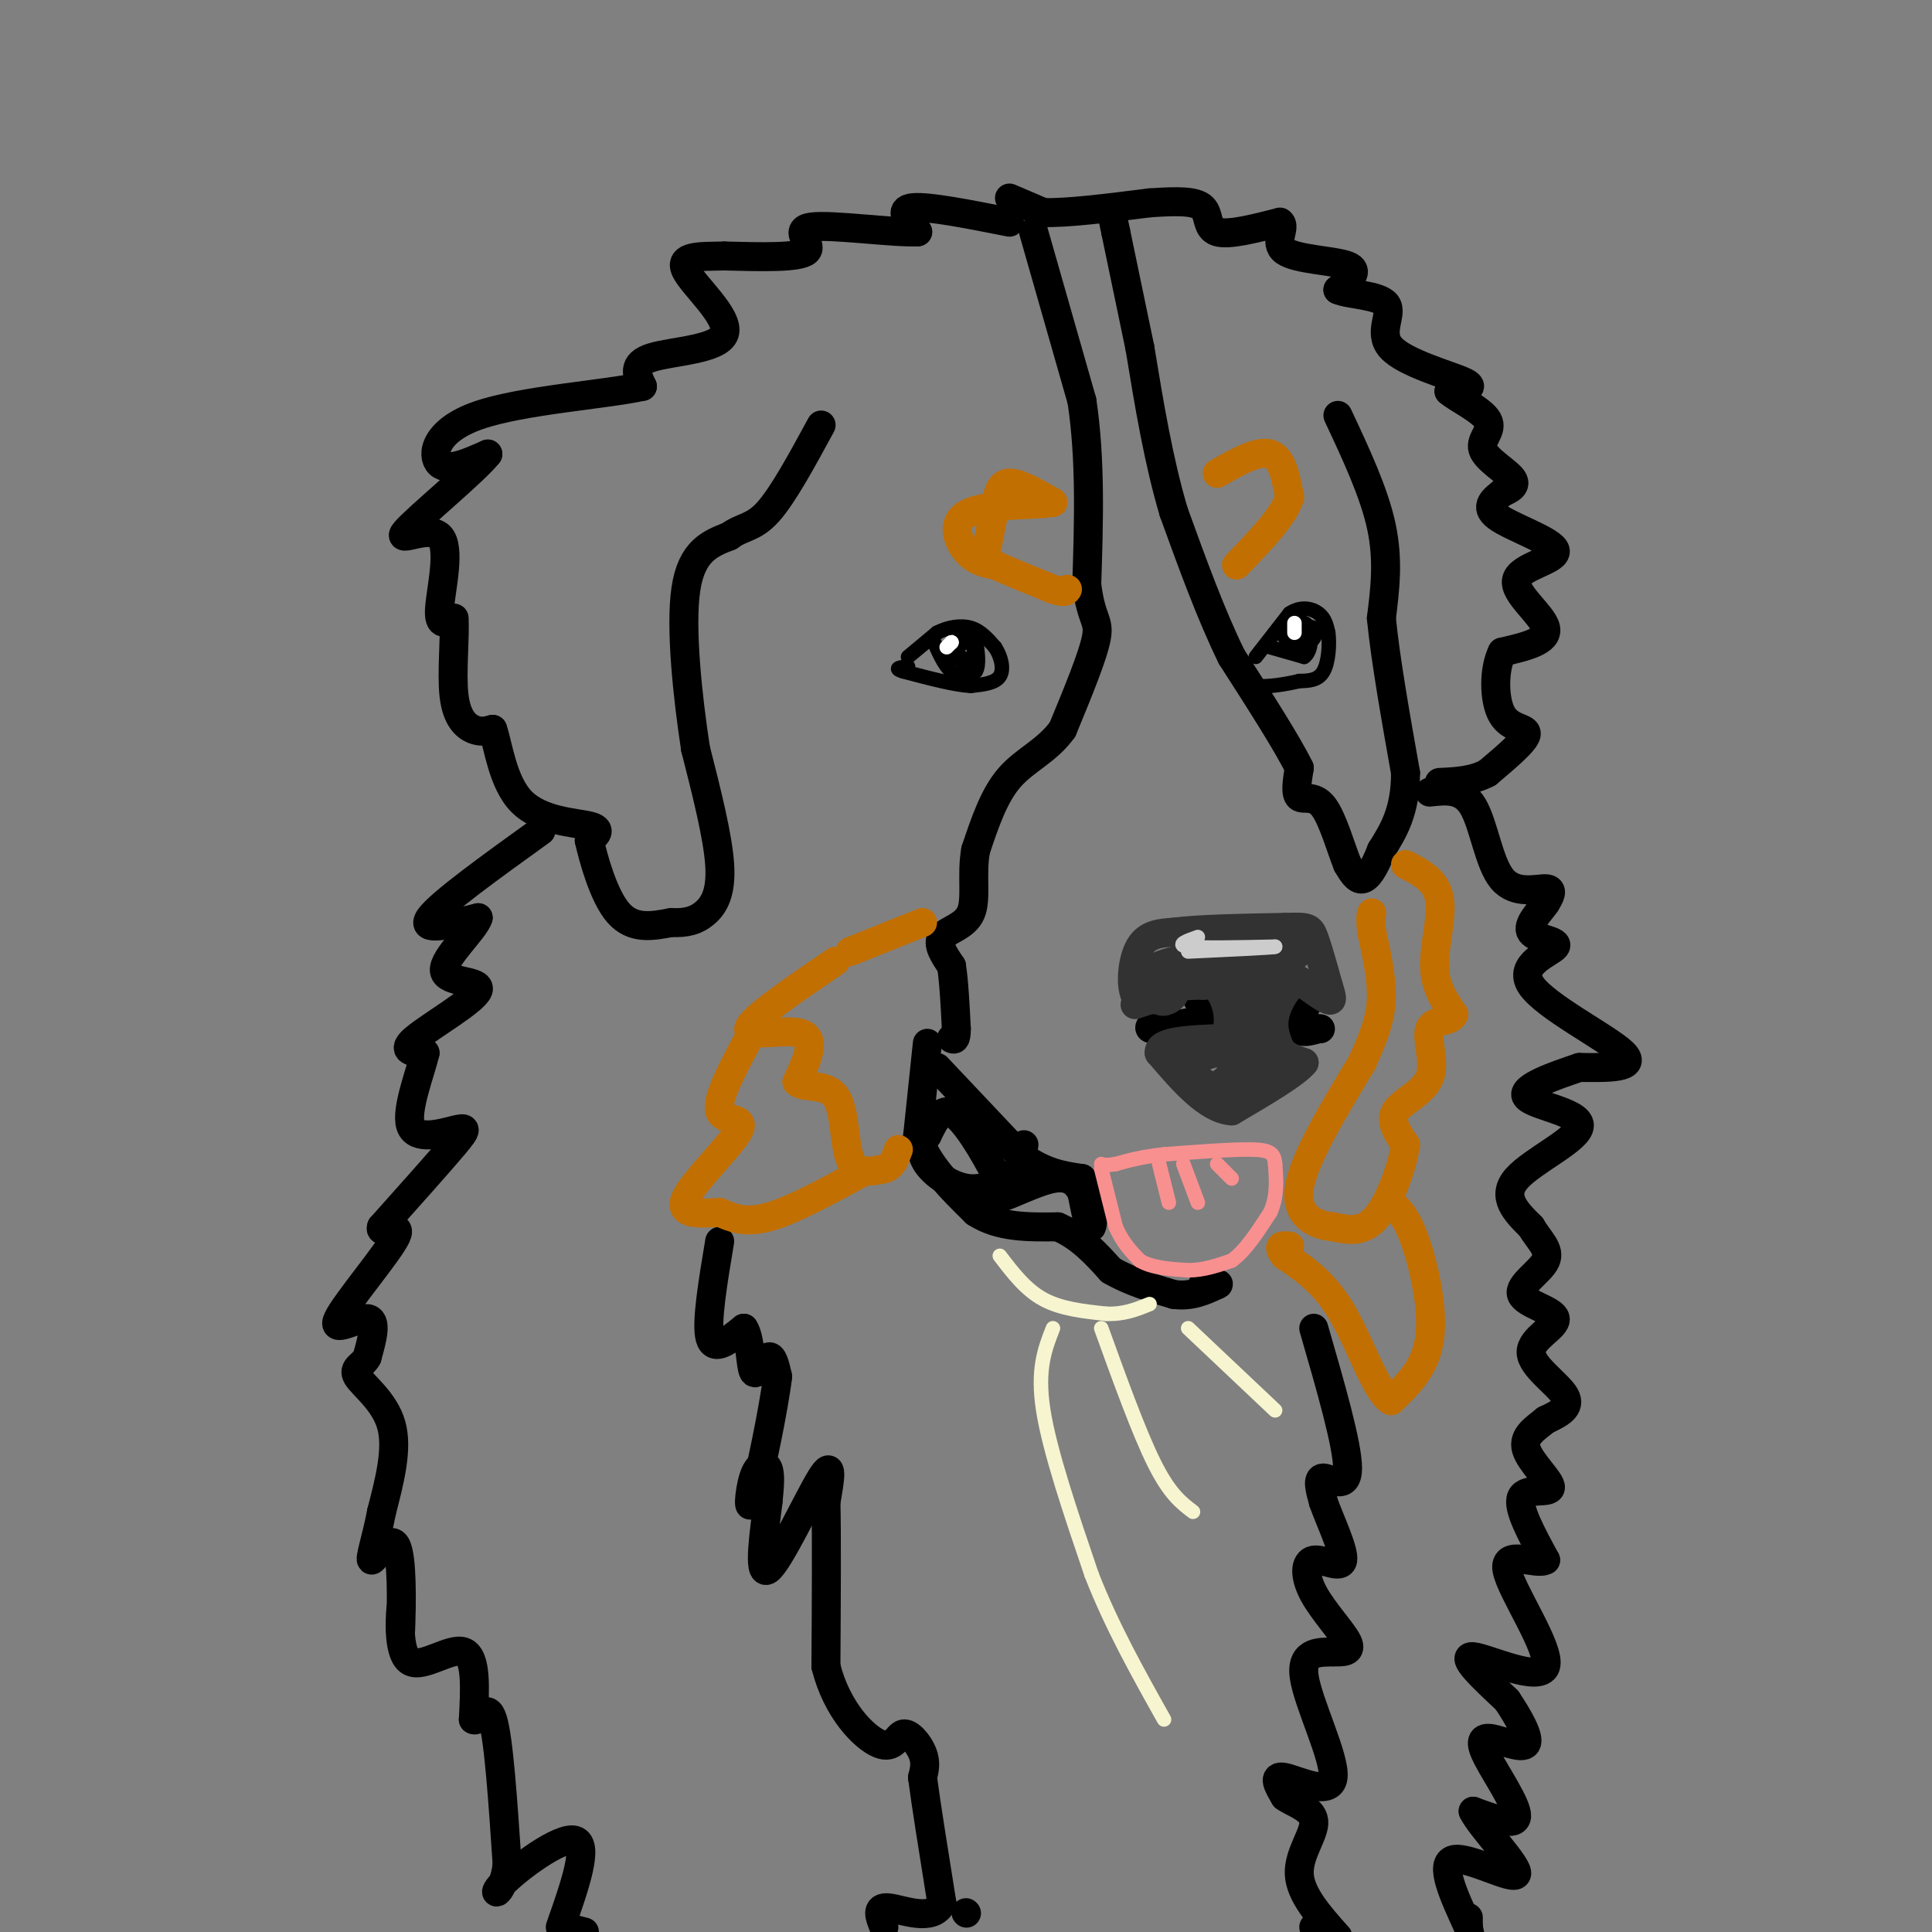 <svg viewBox='0 0 400 400' version='1.1' xmlns='http://www.w3.org/2000/svg' xmlns:xlink='http://www.w3.org/1999/xlink'><rect x="0" y="0" width="400" height="400" fill="#808080" stroke="none"/><g fill='none' stroke='#000000' stroke-width='6' stroke-linecap='round' stroke-linejoin='round'><path d='M209,46c-8.417,-1.667 -16.833,-3.333 -20,-3c-3.167,0.333 -1.083,2.667 1,5'/><path d='M190,48c-4.964,0.262 -17.875,-1.583 -22,-1c-4.125,0.583 0.536,3.595 -1,5c-1.536,1.405 -9.268,1.202 -17,1'/><path d='M150,53c-5.159,0.107 -9.558,-0.126 -8,3c1.558,3.126 9.073,9.611 8,13c-1.073,3.389 -10.735,3.683 -15,5c-4.265,1.317 -3.132,3.659 -2,6'/><path d='M133,80c-7.405,1.667 -24.917,2.833 -34,6c-9.083,3.167 -9.738,8.333 -8,10c1.738,1.667 5.869,-0.167 10,-2'/><path d='M101,94c-2.737,3.486 -14.579,13.203 -17,16c-2.421,2.797 4.579,-1.324 7,1c2.421,2.324 0.263,11.093 0,15c-0.263,3.907 1.368,2.954 3,2'/><path d='M94,128c0.274,3.512 -0.542,11.292 0,16c0.542,4.708 2.440,6.345 4,7c1.560,0.655 2.780,0.327 4,0'/><path d='M102,151c1.143,3.131 2.000,10.958 6,15c4.000,4.042 11.143,4.298 14,5c2.857,0.702 1.429,1.851 0,3'/><path d='M122,174c0.844,3.711 2.956,11.489 6,15c3.044,3.511 7.022,2.756 11,2'/><path d='M139,191c3.048,0.167 5.167,-0.417 7,-2c1.833,-1.583 3.381,-4.167 3,-10c-0.381,-5.833 -2.690,-14.917 -5,-24'/><path d='M144,155c-1.622,-10.578 -3.178,-25.022 -2,-33c1.178,-7.978 5.089,-9.489 9,-11'/><path d='M151,111c2.689,-2.022 4.911,-1.578 8,-5c3.089,-3.422 7.044,-10.711 11,-18'/><path d='M209,41c0.000,0.000 7.000,3.000 7,3'/><path d='M216,44c4.833,0.167 13.417,-0.917 22,-2'/><path d='M238,42c5.869,-0.405 9.542,-0.417 11,1c1.458,1.417 0.702,4.262 3,5c2.298,0.738 7.649,-0.631 13,-2'/><path d='M265,46c1.440,0.929 -1.458,4.250 1,6c2.458,1.750 10.274,1.929 13,3c2.726,1.071 0.363,3.036 -2,5'/><path d='M277,60c2.144,1.013 8.502,1.045 10,3c1.498,1.955 -1.866,5.834 1,9c2.866,3.166 11.962,5.619 15,7c3.038,1.381 0.019,1.691 -3,2'/><path d='M300,81c1.510,1.391 6.786,3.868 8,6c1.214,2.132 -1.635,3.920 -1,6c0.635,2.080 4.753,4.451 6,6c1.247,1.549 -0.376,2.274 -2,3'/><path d='M311,102c-1.427,1.231 -3.996,2.808 -1,5c2.996,2.192 11.556,5.000 12,7c0.444,2.000 -7.226,3.192 -8,6c-0.774,2.808 5.350,7.231 6,10c0.650,2.769 -4.175,3.885 -9,5'/><path d='M311,135c-1.786,3.571 -1.750,10.000 0,13c1.750,3.000 5.214,2.571 5,4c-0.214,1.429 -4.107,4.714 -8,8'/><path d='M308,160c-3.000,1.667 -6.500,1.833 -10,2'/><path d='M277,86c3.750,8.000 7.500,16.000 9,23c1.500,7.000 0.750,13.000 0,19'/><path d='M286,128c0.833,8.500 2.917,20.250 5,32'/><path d='M291,160c0.000,8.000 -2.500,12.000 -5,16'/><path d='M286,176c-1.533,3.956 -2.867,5.844 -4,6c-1.133,0.156 -2.067,-1.422 -3,-3'/><path d='M279,179c-1.298,-3.131 -3.042,-9.458 -5,-12c-1.958,-2.542 -4.131,-1.298 -5,-2c-0.869,-0.702 -0.435,-3.351 0,-6'/><path d='M269,159c-2.333,-4.833 -8.167,-13.917 -14,-23'/><path d='M255,136c-4.333,-8.833 -8.167,-19.417 -12,-30'/><path d='M243,106c-3.167,-10.667 -5.083,-22.333 -7,-34'/><path d='M236,72c-2.000,-9.667 -3.500,-16.833 -5,-24'/><path d='M231,48c-0.833,-4.000 -0.417,-2.000 0,0'/><path d='M214,48c0.000,0.000 10.000,35.000 10,35'/><path d='M224,83c1.833,12.167 1.417,25.083 1,38'/><path d='M225,121c0.911,7.511 2.689,7.289 2,11c-0.689,3.711 -3.844,11.356 -7,19'/><path d='M220,151c-3.222,4.511 -7.778,6.289 -11,10c-3.222,3.711 -5.111,9.356 -7,15'/><path d='M202,176c-0.929,5.036 0.250,10.125 -1,13c-1.250,2.875 -4.929,3.536 -6,5c-1.071,1.464 0.464,3.732 2,6'/><path d='M197,200c0.500,3.167 0.750,8.083 1,13'/><path d='M198,213c0.000,2.500 -0.500,2.250 -1,2'/><path d='M296,164c3.393,-0.387 6.786,-0.774 9,3c2.214,3.774 3.250,11.708 6,15c2.750,3.292 7.214,1.940 9,2c1.786,0.060 0.893,1.530 0,3'/><path d='M320,187c-1.153,1.714 -4.035,4.498 -3,6c1.035,1.502 5.989,1.722 5,3c-0.989,1.278 -7.920,3.613 -5,8c2.920,4.387 15.691,10.825 19,14c3.309,3.175 -2.846,3.088 -9,3'/><path d='M327,221c-4.767,1.603 -12.185,4.110 -11,6c1.185,1.890 10.973,3.163 11,6c0.027,2.837 -9.707,7.239 -13,11c-3.293,3.761 -0.147,6.880 3,10'/><path d='M317,254c1.592,2.768 4.070,4.687 3,7c-1.070,2.313 -5.690,5.020 -5,7c0.690,1.980 6.690,3.232 7,5c0.310,1.768 -5.070,4.053 -5,7c0.070,2.947 5.592,6.556 7,9c1.408,2.444 -1.296,3.722 -4,5'/><path d='M320,294c-1.939,1.638 -4.788,3.233 -4,6c0.788,2.767 5.212,6.707 5,8c-0.212,1.293 -5.061,-0.059 -6,2c-0.939,2.059 2.030,7.530 5,13'/><path d='M320,323c-1.785,1.191 -8.746,-2.330 -8,2c0.746,4.330 9.201,16.512 8,20c-1.201,3.488 -12.057,-1.718 -15,-2c-2.943,-0.282 2.029,4.359 7,9'/><path d='M312,352c2.364,3.504 4.774,7.765 4,9c-0.774,1.235 -4.733,-0.556 -7,-1c-2.267,-0.444 -2.841,0.457 -1,4c1.841,3.543 6.097,9.726 6,12c-0.097,2.274 -4.549,0.637 -9,-1'/><path d='M305,375c1.452,3.131 9.583,11.458 9,13c-0.583,1.542 -9.881,-3.702 -13,-3c-3.119,0.702 -0.060,7.351 3,14'/><path d='M304,399c0.500,2.333 0.250,1.167 0,0'/><path d='M304,399c0.000,0.000 0.000,-2.000 0,-2'/><path d='M112,172c-10.417,7.500 -20.833,15.000 -23,18c-2.167,3.000 3.917,1.500 10,0'/><path d='M99,190c-0.676,2.399 -7.367,8.396 -7,11c0.367,2.604 7.791,1.817 7,4c-0.791,2.183 -9.797,7.338 -13,10c-3.203,2.662 -0.601,2.831 2,3'/><path d='M88,218c-0.868,3.794 -4.037,11.780 -3,15c1.037,3.220 6.279,1.675 9,1c2.721,-0.675 2.920,-0.478 0,3c-2.920,3.478 -8.960,10.239 -15,17'/><path d='M79,254c-0.818,2.027 4.636,-1.405 3,2c-1.636,3.405 -10.364,13.648 -12,17c-1.636,3.352 3.818,-0.185 6,0c2.182,0.185 1.091,4.093 0,8'/><path d='M76,281c-0.893,1.762 -3.125,2.167 -2,4c1.125,1.833 5.607,5.095 7,10c1.393,4.905 -0.304,11.452 -2,18'/><path d='M79,313c-1.049,5.496 -2.673,10.236 -2,10c0.673,-0.236 3.643,-5.448 5,-3c1.357,2.448 1.102,12.557 1,16c-0.102,3.443 -0.051,0.222 0,-3'/><path d='M83,333c-0.179,2.310 -0.625,9.583 2,11c2.625,1.417 8.321,-3.024 11,-2c2.679,1.024 2.339,7.512 2,14'/><path d='M98,356c1.067,0.844 2.733,-4.044 4,0c1.267,4.044 2.133,17.022 3,30'/><path d='M105,386c-0.690,6.298 -3.917,7.042 -1,4c2.917,-3.042 11.976,-9.869 15,-9c3.024,0.869 0.012,9.435 -3,18'/><path d='M117,399c0.000,0.000 4.000,1.000 4,1'/><path d='M149,257c-1.417,8.500 -2.833,17.000 -2,20c0.833,3.000 3.917,0.500 7,-2'/><path d='M154,275c1.381,1.952 1.333,7.833 2,9c0.667,1.167 2.048,-2.381 3,-3c0.952,-0.619 1.476,1.690 2,4'/><path d='M161,285c-0.775,6.469 -3.713,20.641 -5,25c-1.287,4.359 -0.923,-1.096 0,-4c0.923,-2.904 2.407,-3.258 3,-2c0.593,1.258 0.297,4.129 0,7'/><path d='M159,311c-0.643,5.440 -2.250,15.542 0,14c2.250,-1.542 8.357,-14.726 11,-19c2.643,-4.274 1.821,0.363 1,5'/><path d='M171,311c0.167,6.500 0.083,20.250 0,34'/><path d='M171,345c2.252,9.053 7.882,14.684 11,16c3.118,1.316 3.724,-1.684 5,-2c1.276,-0.316 3.222,2.053 4,4c0.778,1.947 0.389,3.474 0,5'/><path d='M191,368c0.667,5.167 2.333,15.583 4,26'/><path d='M195,394c-1.778,4.089 -8.222,1.311 -11,1c-2.778,-0.311 -1.889,1.844 -1,4'/><path d='M200,396c0.000,0.000 0.100,0.100 0.1,0.1'/><path d='M272,275c3.511,12.133 7.022,24.267 7,29c-0.022,4.733 -3.578,2.067 -5,2c-1.422,-0.067 -0.711,2.467 0,5'/><path d='M274,311c1.238,3.564 4.332,9.974 4,12c-0.332,2.026 -4.089,-0.333 -6,0c-1.911,0.333 -1.976,3.359 0,7c1.976,3.641 5.993,7.897 7,10c1.007,2.103 -0.997,2.051 -3,2'/><path d='M276,342c-2.346,0.156 -6.711,-0.453 -6,5c0.711,5.453 6.499,16.968 6,21c-0.499,4.032 -7.285,0.581 -10,0c-2.715,-0.581 -1.357,1.710 0,4'/><path d='M266,372c1.631,1.250 5.708,2.375 6,5c0.292,2.625 -3.202,6.750 -3,11c0.202,4.250 4.101,8.625 8,13'/><path d='M272,399c0.000,0.000 0.100,0.100 0.1,0.1'/><path d='M192,216c0.000,0.000 -2.000,19.000 -2,19'/><path d='M190,235c1.667,5.833 6.833,10.917 12,16'/><path d='M202,251c4.833,3.167 10.917,3.083 17,3'/><path d='M219,254c4.667,2.000 7.833,5.500 11,9'/><path d='M230,263c4.000,2.333 8.500,3.667 13,5'/><path d='M243,268c3.667,0.500 6.333,-0.750 9,-2'/><path d='M252,266c1.000,-0.333 -1.000,-0.167 -3,0'/><path d='M194,221c0.000,0.000 17.000,18.000 17,18'/><path d='M211,239c5.000,3.833 9.000,4.417 13,5'/><path d='M224,244c2.556,3.311 2.444,9.089 2,10c-0.444,0.911 -1.222,-3.044 -2,-7'/><path d='M224,247c-1.012,-2.036 -2.542,-3.625 -6,-3c-3.458,0.625 -8.845,3.464 -11,4c-2.155,0.536 -1.077,-1.232 0,-3'/><path d='M207,245c-1.733,-3.756 -6.067,-11.644 -9,-14c-2.933,-2.356 -4.467,0.822 -6,4'/><path d='M192,235c-1.298,1.655 -1.542,3.792 0,6c1.542,2.208 4.869,4.488 8,5c3.131,0.512 6.065,-0.744 9,-2'/><path d='M209,244c2.000,-1.500 2.500,-4.250 3,-7'/><path d='M248,207c0.000,0.000 4.000,3.000 4,3'/><path d='M252,210c-1.500,1.000 -7.250,2.000 -13,3'/><path d='M239,213c-2.000,0.167 -0.500,-0.917 1,-2'/><path d='M271,207c-1.167,2.500 -2.333,5.000 -2,6c0.333,1.000 2.167,0.500 4,0'/><path d='M273,213c0.667,0.000 0.333,0.000 0,0'/></g>
<g fill='none' stroke='#323232' stroke-width='6' stroke-linecap='round' stroke-linejoin='round'><path d='M235,208c0.000,0.000 3.000,-1.000 3,-1'/><path d='M238,207c1.400,-0.111 3.400,0.111 3,0c-0.400,-0.111 -3.200,-0.556 -6,-1'/><path d='M235,206c-1.022,-2.244 -0.578,-7.356 1,-10c1.578,-2.644 4.289,-2.822 7,-3'/><path d='M243,193c5.000,-0.667 14.000,-0.833 23,-1'/><path d='M266,192c4.778,-0.156 5.222,-0.044 6,2c0.778,2.044 1.889,6.022 3,10'/><path d='M275,204c0.733,2.400 1.067,3.400 0,3c-1.067,-0.400 -3.533,-2.200 -6,-4'/><path d='M269,203c-2.089,0.622 -4.311,4.178 -5,7c-0.689,2.822 0.156,4.911 1,7'/><path d='M265,217c1.000,1.667 3.000,2.333 5,3'/><path d='M270,220c-1.667,2.167 -8.333,6.083 -15,10'/><path d='M255,230c-5.000,-0.333 -10.000,-6.167 -15,-12'/><path d='M240,218c-0.333,-2.500 6.333,-2.750 13,-3'/><path d='M253,215c2.200,-2.378 1.200,-6.822 0,-9c-1.200,-2.178 -2.600,-2.089 -4,-2'/><path d='M249,204c-2.756,-0.133 -7.644,0.533 -9,1c-1.356,0.467 0.822,0.733 3,1'/><path d='M243,206c-0.200,0.689 -2.200,1.911 -3,1c-0.800,-0.911 -0.400,-3.956 0,-7'/><path d='M240,200c3.333,-1.667 11.667,-2.333 20,-3'/><path d='M260,197c4.464,-0.357 5.625,0.250 3,0c-2.625,-0.250 -9.036,-1.357 -13,-1c-3.964,0.357 -5.482,2.179 -7,4'/><path d='M243,200c2.667,0.000 12.833,-2.000 23,-4'/><path d='M266,196c1.095,0.060 -7.667,2.208 -11,5c-3.333,2.792 -1.238,6.226 0,6c1.238,-0.226 1.619,-4.113 2,-8'/><path d='M257,199c2.800,-2.044 8.800,-3.156 11,-3c2.200,0.156 0.600,1.578 -1,3'/><path d='M267,199c-1.310,0.583 -4.083,0.542 -6,4c-1.917,3.458 -2.976,10.417 -3,12c-0.024,1.583 0.988,-2.208 2,-6'/><path d='M260,209c-0.488,1.845 -2.708,9.458 -5,13c-2.292,3.542 -4.655,3.012 -6,2c-1.345,-1.012 -1.673,-2.506 -2,-4'/><path d='M247,220c1.467,-1.378 6.133,-2.822 8,-2c1.867,0.822 0.933,3.911 0,7'/><path d='M255,225c1.556,-0.644 5.444,-5.756 7,-7c1.556,-1.244 0.778,1.378 0,4'/><path d='M262,222c-0.333,0.667 -1.167,0.333 -2,0'/></g>
<g fill='none' stroke='#C26F01' stroke-width='6' stroke-linecap='round' stroke-linejoin='round'><path d='M204,115c0.000,0.000 2.000,-10.000 2,-10'/><path d='M206,105c0.578,-2.844 1.022,-4.956 3,-5c1.978,-0.044 5.489,1.978 9,4'/><path d='M218,104c-2.321,0.631 -12.625,0.208 -17,2c-4.375,1.792 -2.821,5.798 -1,8c1.821,2.202 3.911,2.601 6,3'/><path d='M206,117c3.000,1.333 7.500,3.167 12,5'/><path d='M218,122c2.500,0.833 2.750,0.417 3,0'/><path d='M252,98c4.250,-2.417 8.500,-4.833 11,-4c2.500,0.833 3.250,4.917 4,9'/><path d='M267,103c-1.167,3.833 -6.083,8.917 -11,14'/><path d='M291,179c3.156,1.622 6.311,3.244 7,7c0.689,3.756 -1.089,9.644 -1,14c0.089,4.356 2.044,7.178 4,10'/><path d='M301,210c-0.632,1.710 -4.211,0.984 -5,3c-0.789,2.016 1.211,6.774 0,10c-1.211,3.226 -5.632,4.922 -7,7c-1.368,2.078 0.316,4.539 2,7'/><path d='M291,237c-0.622,4.333 -3.178,11.667 -6,15c-2.822,3.333 -5.911,2.667 -9,2'/><path d='M276,254c-3.533,-0.311 -7.867,-2.089 -7,-8c0.867,-5.911 6.933,-15.956 13,-26'/><path d='M282,220c3.000,-6.578 4.000,-10.022 4,-14c0.000,-3.978 -1.000,-8.489 -2,-13'/><path d='M284,193c-0.333,-2.833 -0.167,-3.417 0,-4'/><path d='M288,249c1.600,1.444 3.200,2.889 5,8c1.800,5.111 3.800,13.889 3,20c-0.800,6.111 -4.400,9.556 -8,13'/><path d='M288,290c-2.933,-1.444 -6.267,-11.556 -10,-18c-3.733,-6.444 -7.867,-9.222 -12,-12'/><path d='M266,260c-1.833,-2.333 -0.417,-2.167 1,-2'/><path d='M173,199c-8.844,6.022 -17.689,12.044 -18,14c-0.311,1.956 7.911,-0.156 11,1c3.089,1.156 1.044,5.578 -1,10'/><path d='M165,224c1.560,1.476 5.958,0.167 8,3c2.042,2.833 1.726,9.810 3,13c1.274,3.190 4.137,2.595 7,2'/><path d='M183,242c1.667,-0.333 2.333,-2.167 3,-4'/><path d='M176,197c0.000,0.000 15.000,-6.000 15,-6'/><path d='M155,215c-3.357,6.286 -6.714,12.571 -6,15c0.714,2.429 5.500,1.000 4,4c-1.500,3.000 -9.286,10.429 -11,14c-1.714,3.571 2.643,3.286 7,3'/><path d='M149,251c2.467,1.089 5.133,2.311 10,1c4.867,-1.311 11.933,-5.156 19,-9'/></g>
<g fill='none' stroke='#000000' stroke-width='3' stroke-linecap='round' stroke-linejoin='round'><path d='M188,136c0.000,0.000 6.000,-5.000 6,-5'/><path d='M194,131c2.267,-1.178 4.933,-1.622 7,-1c2.067,0.622 3.533,2.311 5,4'/><path d='M206,134c1.267,1.867 1.933,4.533 1,6c-0.933,1.467 -3.467,1.733 -6,2'/><path d='M201,142c-3.333,-0.167 -8.667,-1.583 -14,-3'/><path d='M187,139c-2.167,-0.667 -0.583,-0.833 1,-1'/><path d='M260,136c0.000,0.000 7.000,-9.000 7,-9'/><path d='M267,127c2.333,-1.578 4.667,-1.022 6,0c1.333,1.022 1.667,2.511 2,4'/><path d='M275,131c0.311,2.311 0.089,6.089 -1,8c-1.089,1.911 -3.044,1.956 -5,2'/><path d='M269,141c-2.689,0.667 -6.911,1.333 -9,1c-2.089,-0.333 -2.044,-1.667 -2,-3'/><path d='M258,139c-0.333,-0.500 -0.167,-0.250 0,0'/><path d='M263,134c0.000,0.000 7.000,2.000 7,2'/><path d='M270,136c1.489,-0.978 1.711,-4.422 1,-6c-0.711,-1.578 -2.356,-1.289 -4,-1'/><path d='M267,129c-1.067,0.467 -1.733,2.133 -1,3c0.733,0.867 2.867,0.933 5,1'/><path d='M271,133c1.267,-0.556 1.933,-2.444 1,-3c-0.933,-0.556 -3.467,0.222 -6,1'/><path d='M193,132c1.250,2.917 2.500,5.833 4,7c1.500,1.167 3.250,0.583 5,0'/><path d='M202,139c0.833,-1.167 0.417,-4.083 0,-7'/><path d='M202,132c-1.289,-0.822 -4.511,0.622 -5,2c-0.489,1.378 1.756,2.689 4,4'/><path d='M201,138c0.844,-0.622 0.956,-4.178 0,-5c-0.956,-0.822 -2.978,1.089 -5,3'/><path d='M196,136c-0.333,0.500 1.333,0.250 3,0'/></g>
<g fill='none' stroke='#FFFFFF' stroke-width='3' stroke-linecap='round' stroke-linejoin='round'><path d='M196,134c0.000,0.000 1.000,-1.000 1,-1'/><path d='M197,133c0.167,-0.167 0.083,-0.083 0,0'/><path d='M268,129c0.000,0.000 0.000,2.000 0,2'/></g>
<g fill='none' stroke='#CCCCCC' stroke-width='3' stroke-linecap='round' stroke-linejoin='round'><path d='M248,194c-2.333,0.833 -4.667,1.667 -2,2c2.667,0.333 10.333,0.167 18,0'/><path d='M264,196c0.000,0.167 -9.000,0.583 -18,1'/></g>
<g fill='none' stroke='#F99090' stroke-width='3' stroke-linecap='round' stroke-linejoin='round'><path d='M228,242c0.000,0.000 3.000,12.000 3,12'/><path d='M231,254c1.333,3.167 3.167,5.083 5,7'/><path d='M236,261c2.500,1.500 6.250,1.750 10,2'/><path d='M246,263c3.167,0.000 6.083,-1.000 9,-2'/><path d='M255,261c2.833,-2.000 5.417,-6.000 8,-10'/><path d='M263,251c1.500,-3.333 1.250,-6.667 1,-10'/><path d='M264,241c-0.156,-2.267 -1.044,-2.933 -5,-3c-3.956,-0.067 -10.978,0.467 -18,1'/><path d='M241,239c-4.667,0.500 -7.333,1.250 -10,2'/><path d='M231,241c-2.167,0.333 -2.583,0.167 -3,0'/><path d='M240,241c0.000,0.000 2.000,8.000 2,8'/><path d='M245,241c0.000,0.000 3.000,8.000 3,8'/><path d='M252,241c0.000,0.000 3.000,3.000 3,3'/></g>
<g fill='none' stroke='#F7F5D0' stroke-width='3' stroke-linecap='round' stroke-linejoin='round'><path d='M218,275c-1.667,4.250 -3.333,8.500 -2,17c1.333,8.500 5.667,21.250 10,34'/><path d='M226,326c4.167,10.667 9.583,20.333 15,30'/><path d='M228,275c3.917,10.833 7.833,21.667 11,28c3.167,6.333 5.583,8.167 8,10'/><path d='M246,275c0.000,0.000 18.000,17.000 18,17'/><path d='M207,260c2.667,3.500 5.333,7.000 9,9c3.667,2.000 8.333,2.500 13,3'/><path d='M229,272c3.667,0.167 6.333,-0.917 9,-2'/></g>
</svg>